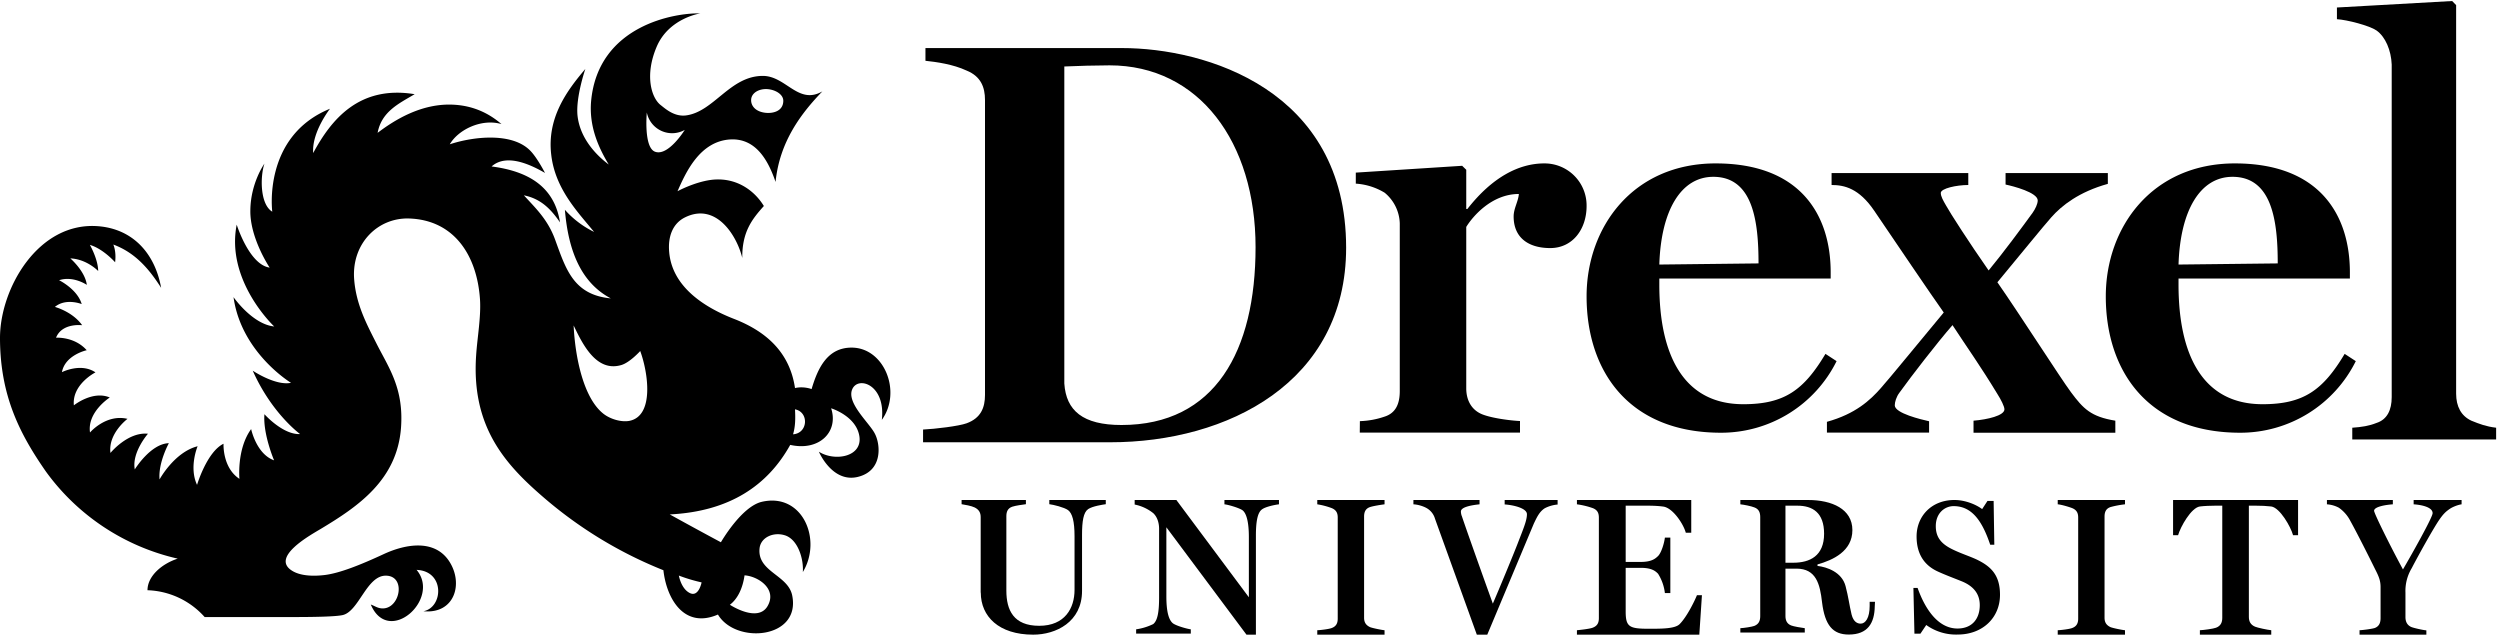 
					<svg xmlns="http://www.w3.org/2000/svg" xmlns:xlink="http://www.w3.org/1999/xlink" width="220" height="56" viewBox="0 0 220 56" role="img" focusable="false" aria-label="Drexel University">
  <g transform="translate(-145 -3405)">
	<path d="M202.78 3409.13c-1.07 2.53-.44 4.48.34 5.1.42.33 1.2 1.05 2.23.93 2.47-.31 3.88-3.48 6.78-3.48 2.04 0 3.12 2.59 5.24 1.36-1.81 1.88-3.76 4.37-4.12 7.97-.65-1.9-1.73-3.84-3.95-3.74-2.74.14-3.97 2.96-4.68 4.56 0 0 1.46-.8 2.96-1 2.18-.27 3.8.92 4.64 2.3-1.04 1.16-1.92 2.27-1.9 4.57-.47-1.96-2.31-4.94-5.06-3.56-1.05.53-1.5 1.66-1.37 3.06.26 2.95 2.93 4.78 5.67 5.85 3.06 1.18 4.96 3.12 5.4 6.1.77-.18 1.46.09 1.46.09.55-1.86 1.4-3.65 3.52-3.65 2.88 0 4.44 3.9 2.66 6.36.36-3.09-2.08-3.9-2.6-2.7-.53 1.2 1.5 2.96 1.98 3.9.5.93.74 3.28-1.5 3.82-2.25.54-3.42-2.22-3.42-2.22 1.38.88 3.82.47 3.57-1.33-.26-1.81-2.49-2.49-2.49-2.49.68 2.07-1.05 3.8-3.6 3.22-1.97 3.55-5.31 5.86-10.6 6.12 0 0 2.2 1.22 4.5 2.45 0 0 1.8-3.14 3.6-3.56 3.58-.83 5.34 3.33 3.61 6.18.08-1.18-.44-2.84-1.54-3.22-1.05-.35-2.18.18-2.27 1.15-.2 2.05 2.49 2.32 2.87 4.11.8 3.85-4.97 4.34-6.53 1.7-3 1.3-4.53-1.43-4.8-3.9a37.3 37.3 0 0 1-10.3-6.2c-3.5-2.98-6.62-6.28-6.18-12.71.1-1.55.44-3.38.34-4.92-.26-3.88-2.27-6.96-6.18-7.12-2.79-.12-5.09 2.17-4.9 5.26.15 2.26 1.1 4.02 1.98 5.76 1.08 2.13 2.4 3.93 2.15 7.38-.34 4.62-3.8 6.95-7.04 8.9-.88.53-4.55 2.53-2.49 3.73.7.41 1.76.47 2.83.34 1.34-.17 3.15-.9 5.16-1.83 2.02-.94 4.53-1.31 5.79.64 1.26 1.95.47 4.64-2.28 4.38 1.75-.33 1.91-3.54-.6-3.64 2.16 2.57-2.48 6.73-4.03 3.05.4.14.63.36 1.11.34 1.48-.07 1.98-2.82.26-2.88-1.73-.07-2.41 3.16-3.86 3.47-.6.13-2.35.17-4.26.17h-7.87a7.04 7.04 0 0 0-5.03-2.36c0-1.26 1.29-2.34 2.66-2.78a19.72 19.72 0 0 1-11.59-7.65c-2.3-3.3-4.04-6.67-4.05-11.75-.01-4.36 3.37-10.3 8.68-9.85 3.05.26 4.96 2.42 5.5 5.42-1.04-1.63-2.26-3.09-4.21-3.81 0 0 .28.58.16 1.56 0 0-1.04-1.18-2.22-1.53 0 0 .72 1.26.73 2.3 0 0-1-1.05-2.45-1.11 0 0 1.3 1.12 1.45 2.33 0 0-1.19-.82-2.44-.41 0 0 1.6.78 1.99 2.1 0 0-1.39-.56-2.36.25 0 0 1.55.41 2.4 1.61 0 0-1.77-.23-2.3 1.1 0 0 1.62-.12 2.7 1.1 0 0-1.9.41-2.18 1.93 0 0 1.67-.85 2.95.02 0 0-2.08 1.05-1.9 2.9 0 0 1.65-1.33 3.16-.69 0 0-2 1.27-1.74 3.08 0 0 1.4-1.65 3.3-1.2 0 0-1.72 1.28-1.5 3 0 0 1.52-1.87 3.3-1.69 0 0-1.44 1.64-1.16 3.14 0 0 1.38-2.26 3-2.31 0 0-.95 1.72-.82 3.19 0 0 1.3-2.4 3.35-2.92 0 0-.78 1.84-.05 3.4 0 0 .86-2.9 2.33-3.62 0 0-.11 2.1 1.4 3.09 0 0-.25-2.62 1.03-4.38 0 0 .46 2.2 2.02 2.75 0 0-.99-2.31-.85-4.06 0 0 1.61 1.82 3.14 1.75 0 0-2.49-1.8-4.17-5.58 0 0 2 1.35 3.37 1.07 0 0-4.38-2.64-5.06-7.54 0 0 1.66 2.39 3.58 2.58 0 0-4.28-4-3.3-8.96 0 0 1.1 3.53 2.9 3.78 0 0-1.75-2.6-1.7-5.05.03-2.42 1.24-4.1 1.24-4.1-.38 1.13-.4 3.58.69 4.23 0 0-.88-6.63 5.08-9.06 0 0-1.62 2.06-1.48 3.9 1.6-2.98 4.07-5.98 8.93-5.18-1.4.83-2.91 1.53-3.26 3.4 1.43-1.08 3.87-2.66 6.78-2.47 1.7.11 3.04.77 4.12 1.7-1.76-.51-3.8.49-4.55 1.78 2.08-.69 5.54-1.08 7.12.6.6.63 1.26 1.92 1.26 1.92-1.05-.6-3.32-1.8-4.7-.57 3.24.42 5.53 1.78 6.02 4.92-.76-1.1-1.63-2.07-3.18-2.38 1 1.1 2.1 2.11 2.75 3.9.94 2.57 1.6 4.86 4.9 5.17-2.6-1.37-3.74-4.16-4.04-7.8a8.26 8.26 0 0 0 2.57 1.95c-1.38-1.7-3.42-3.75-3.77-6.78-.39-3.24 1.36-5.64 3-7.56 0 0-.85 2.47-.69 4.09.21 1.98 1.6 3.46 2.75 4.32-.93-1.54-1.75-3.4-1.55-5.6.63-6.7 7.47-7.77 9.61-7.7 0 0-2.78.41-3.85 2.95m9.71 3.71c-.73-.03-1.38.35-1.39.96-.01.53.4 1.04 1.3 1.13.66.06 1.52-.16 1.53-1.05.01-.58-.71-1-1.44-1.04m-12.12 29.2c2.24-.43 1.66-4.28.97-6.15 0 0-.9 1-1.65 1.23-2.22.67-3.44-1.87-4.21-3.48.13 2.8.87 6.44 2.66 7.8.55.42 1.49.73 2.23.6m2.27-23.69c1.16.44 2.62-1.92 2.62-1.92a2.27 2.27 0 0 1-3.34-1.53s-.29 3.07.72 3.45m9.88 40.03c.93-1.52-.79-2.67-2-2.75-.16 1.13-.6 2.06-1.29 2.59 0 0 2.4 1.58 3.29.16m-5.78-2.13c-1.1-.24-2-.6-2-.6s.19 1.16.97 1.54c.78.38 1.03-.94 1.03-.94m8.05-13.03c1.33-.1 1.41-1.96.17-2.2.04.79.04 1.48-.17 2.2"></path><path d="M226.23 3442.8c1.05-.05 3.15-.3 3.83-.55 1.26-.46 1.62-1.38 1.62-2.5v-25.95c0-1.12-.36-2.08-1.62-2.59-1.2-.56-2.68-.76-3.62-.86v-1.12h17.3c7.35 0 19.72 3.66 19.72 17.57 0 11.84-10.43 17.12-20.76 17.12h-16.47zm29.26-16.05c0-9.24-4.98-16-12.85-16-1.1 0-2.93.05-3.98.1v27.9c.16 2.38 1.62 3.65 5.03 3.65 8.23 0 11.8-6.5 11.8-15.65z"></path><path d="M264.67 3442.06a7.3 7.3 0 0 0 2.18-.4c.97-.31 1.33-1.12 1.33-2.24v-14.76a3.63 3.63 0 0 0-1.33-2.7 5.58 5.58 0 0 0-2.54-.8v-.97l9.36-.6.36.35v3.45h.1c2.14-2.74 4.48-4.01 6.77-4.01a3.7 3.7 0 0 1 3.72 3.75c0 2.03-1.22 3.7-3.2 3.7-1.9 0-3.22-.9-3.22-2.78 0-.71.41-1.32.46-1.98-2.39 0-4.07 1.98-4.63 2.9v14.2c0 1.11.51 1.92 1.38 2.28.86.35 2.49.56 3.35.6v1.02h-14.1z"></path><path d="M284.62 3431.08c0-6.1 4.08-11.7 11.36-11.7 7.44 0 10.12 4.52 10.12 9.59v.54h-15.08v.54c0 6.1 2.07 10.52 7.39 10.52 3.61 0 5.32-1.23 7.23-4.43l.98.64a11.34 11.34 0 0 1-10.17 6.3c-8.11 0-11.83-5.41-11.83-12zm15.13-2.9c0-3.64-.46-7.62-3.98-7.62-2.84 0-4.6 2.95-4.75 7.72z"></path><path d="M323.86 3423.74c.25-.35.46-.8.46-1.1 0-.7-2.16-1.26-2.83-1.4v-1.01h9v.95c-2.52.7-4.06 1.9-4.99 2.96-.67.75-2.82 3.4-4.73 5.7 2 2.87 5.55 8.43 6.48 9.68 1.08 1.45 1.75 2.15 3.9 2.5v1.06h-12.48v-1.06c1.23-.1 2.72-.45 2.72-1 0-.25-.3-.85-.62-1.35-1.49-2.46-2.67-4.1-3.95-6.06-1.39 1.6-3.6 4.46-4.68 5.96-.26.35-.4.8-.4 1.1 0 .7 2.35 1.25 3.02 1.4v1h-8.99v-.95c2.52-.7 3.8-1.9 4.73-2.95.72-.8 3.5-4.21 5.55-6.67-1.24-1.75-4.22-6.16-6.12-8.96-1.33-1.96-2.62-2.26-3.75-2.26v-1.05h12.03v1.05c-1.03 0-2.42.3-2.42.7 0 .3.2.65.46 1.1.36.66 2 3.21 3.75 5.72 1.29-1.56 2.88-3.71 3.86-5.06"></path><path d="M330.31 3431.08c0-6.1 4.08-11.7 11.36-11.7 7.44 0 10.12 4.52 10.12 9.59v.54h-15.08v.54c0 6.1 2.07 10.52 7.39 10.52 3.61 0 5.32-1.23 7.23-4.43l.98.64a11.34 11.34 0 0 1-10.17 6.3c-8.11 0-11.83-5.41-11.83-12zm15.13-2.9c0-3.64-.46-7.62-3.98-7.62-2.84 0-4.6 2.95-4.75 7.72z"></path><path d="M352 3442.64c.84-.06 1.48-.16 2.13-.42.94-.3 1.34-1.14 1.34-2.27v-29.27c-.05-1.25-.55-2.44-1.34-3-.6-.42-2.59-.94-3.48-.99v-1.03l10.14-.57.35.36v34.19c0 1.13.44 1.96 1.34 2.38.74.3 1.29.51 2.18.62v1.03H352z"></path><path d="M231.3 3457.15v-6.64c0-.37-.13-.65-.52-.85-.3-.15-.9-.25-1.16-.29v-.37h5.66v.37c-.3.04-.9.12-1.2.22-.41.14-.52.46-.52.83v6.55c0 1.72.63 3.1 2.89 3.1 2.27 0 3.11-1.56 3.11-3.16v-4.72c0-1.33-.2-2.02-.57-2.3-.35-.25-1.3-.48-1.65-.52v-.37h4.97v.37c-.28.04-1.16.17-1.55.43-.42.29-.54 1.06-.54 2.28v4.92c0 2.74-2.3 3.85-4.3 3.85-3.03 0-4.61-1.61-4.61-3.7"></path><path d="M247.64 3451.4v6.07c0 1.33.2 2.05.55 2.36.28.24 1.31.52 1.6.55v.38h-4.81v-.38a5.05 5.05 0 0 0 1.5-.46c.38-.3.52-1.04.52-2.36v-6.03c0-.52-.16-1.03-.5-1.36a3.78 3.78 0 0 0-1.65-.77v-.4h3.67l6.38 8.56v-5.3c0-1.28-.2-2.07-.55-2.35-.3-.22-1.28-.5-1.6-.53v-.38h4.8v.38c-.28.03-1.18.2-1.5.45-.4.29-.53 1.12-.53 2.32v8.7h-.83z"></path><path d="M260.92 3460.46c.31-.01 1.03-.1 1.26-.19.42-.15.54-.45.54-.83v-8.9c0-.38-.12-.66-.54-.83a6.4 6.4 0 0 0-1.26-.33v-.38h5.92v.38c-.31.04-.96.14-1.27.24-.42.14-.53.46-.53.84v8.9c0 .38.14.65.53.83.2.08.96.24 1.27.27v.39h-5.92z"></path><path d="M271.28 3450.65a1.57 1.57 0 0 0-.76-.95c-.31-.17-.76-.3-1.14-.32v-.38h5.82v.38c-.95.1-1.64.29-1.64.63 0 .12.03.3.09.43.18.57 1.67 4.78 2.72 7.68.78-1.82 1.87-4.47 2.2-5.33.46-1.2.8-1.97.8-2.54 0-.51-1.11-.8-1.96-.86v-.39h4.66v.4a3 3 0 0 0-1.12.32c-.48.3-.7.79-.97 1.35l-4.1 9.78h-.92l-3.68-10.2"></path><path d="M283.77 3460.46c.32-.03 1.13-.12 1.38-.22.43-.16.55-.45.55-.85v-8.83c0-.38-.1-.68-.55-.85a6.92 6.92 0 0 0-1.38-.33v-.38h10.06v2.88h-.48c-.21-.78-1.15-2.19-1.98-2.3-.43-.06-.9-.08-1.45-.08h-1.86v4.95h1.32c.98 0 1.3-.3 1.53-.52.3-.3.55-1.17.6-1.62h.48v4.88h-.48a4.05 4.05 0 0 0-.6-1.7c-.25-.26-.59-.52-1.53-.52h-1.32v3.83c0 1.35.3 1.53 2 1.53 1.11 0 2.32.01 2.74-.4.62-.61 1.31-2 1.53-2.55h.44l-.23 3.47h-10.77z"></path><path d="M305.34 3458c-.18-1.6-.52-2.96-2.25-2.96h-.97v4.17c0 .37.12.68.5.83.22.09.9.2 1.2.24v.38h-5.67v-.38c.3-.01 1.02-.12 1.23-.2.4-.16.52-.46.52-.86v-8.72c0-.37-.1-.7-.52-.85-.3-.12-.93-.24-1.23-.27v-.38h5.96c2.1 0 3.9.79 3.9 2.65 0 1.86-1.72 2.64-3.07 3.02v.13c.82.1 2.14.53 2.47 1.78.25.94.33 1.67.53 2.5.17.66.52.8.8.8.42 0 .79-.5.79-1.56v-.36h.47l-.02.38c-.02 1.5-.62 2.5-2.29 2.5-1.4 0-2.1-.81-2.35-2.84zm-2.53-3.48c1.46 0 2.71-.6 2.71-2.55 0-1.86-1.01-2.47-2.35-2.47h-1.05v5.02z"></path><path d="M314.51 3460l-.51.76h-.53l-.09-4.02h.37c.6 1.7 1.72 3.57 3.51 3.57 1.29 0 1.96-.86 1.96-2.06 0-1-.56-1.68-1.6-2.1-.77-.31-1.4-.54-2.1-.86-1.26-.58-1.86-1.63-1.86-3.08 0-1.78 1.31-3.21 3.33-3.21.96 0 1.9.4 2.44.8l.47-.72h.54l.06 3.86h-.36c-.7-2.08-1.6-3.4-3.22-3.4-.77 0-1.57.6-1.57 1.76 0 1 .5 1.58 1.5 2.06.72.35 1.45.58 2.06.86 1.26.6 2.09 1.35 2.09 3.12 0 2.03-1.54 3.5-3.72 3.5a4.48 4.48 0 0 1-2.77-.84"></path><path d="M326.08 3460.46c.31-.01 1.03-.1 1.26-.19.42-.15.54-.45.54-.83v-8.9c0-.38-.12-.66-.54-.83-.32-.12-.93-.3-1.26-.33v-.38H332v.38a8.3 8.3 0 0 0-1.27.24c-.42.14-.53.46-.53.84v8.9c0 .38.14.65.53.83.2.08.96.24 1.27.27v.39h-5.92z"></path><path d="M338.59 3460.46c.32-.01 1.2-.13 1.42-.22.43-.16.55-.49.55-.87v-9.87h-.62c-.4 0-.95.02-1.35.07-.76.1-1.7 1.77-1.92 2.53h-.44v-3.1h11v3.1h-.44c-.21-.76-1.16-2.42-1.92-2.53-.4-.05-.9-.07-1.35-.07h-.62v9.79c0 .38.14.69.55.86.2.09 1.1.28 1.42.31v.39h-6.28z"></path><path d="M352.64 3460.46c.3-.01 1.13-.12 1.35-.2.4-.16.5-.49.5-.87v-2.72c0-.54-.13-.9-.47-1.56-.6-1.22-1.64-3.28-2.18-4.25a3.2 3.2 0 0 0-1.02-1.18 2.6 2.6 0 0 0-1.05-.3v-.38h5.8v.38c-.58.04-1.65.2-1.65.57 0 .21 1.28 2.83 2.54 5.16.73-1.25 2.61-4.58 2.61-4.95 0-.52-.93-.73-1.67-.78v-.38h4.22v.38c-.3.04-.73.21-.96.35-.44.28-.68.54-1.01 1.02-.5.73-1.73 2.93-2.43 4.27a3.87 3.87 0 0 0-.54 2.13v2.15c0 .38.13.7.5.87.2.09 1.04.28 1.34.3v.38h-5.88z"></path>
  </g>
</svg>
